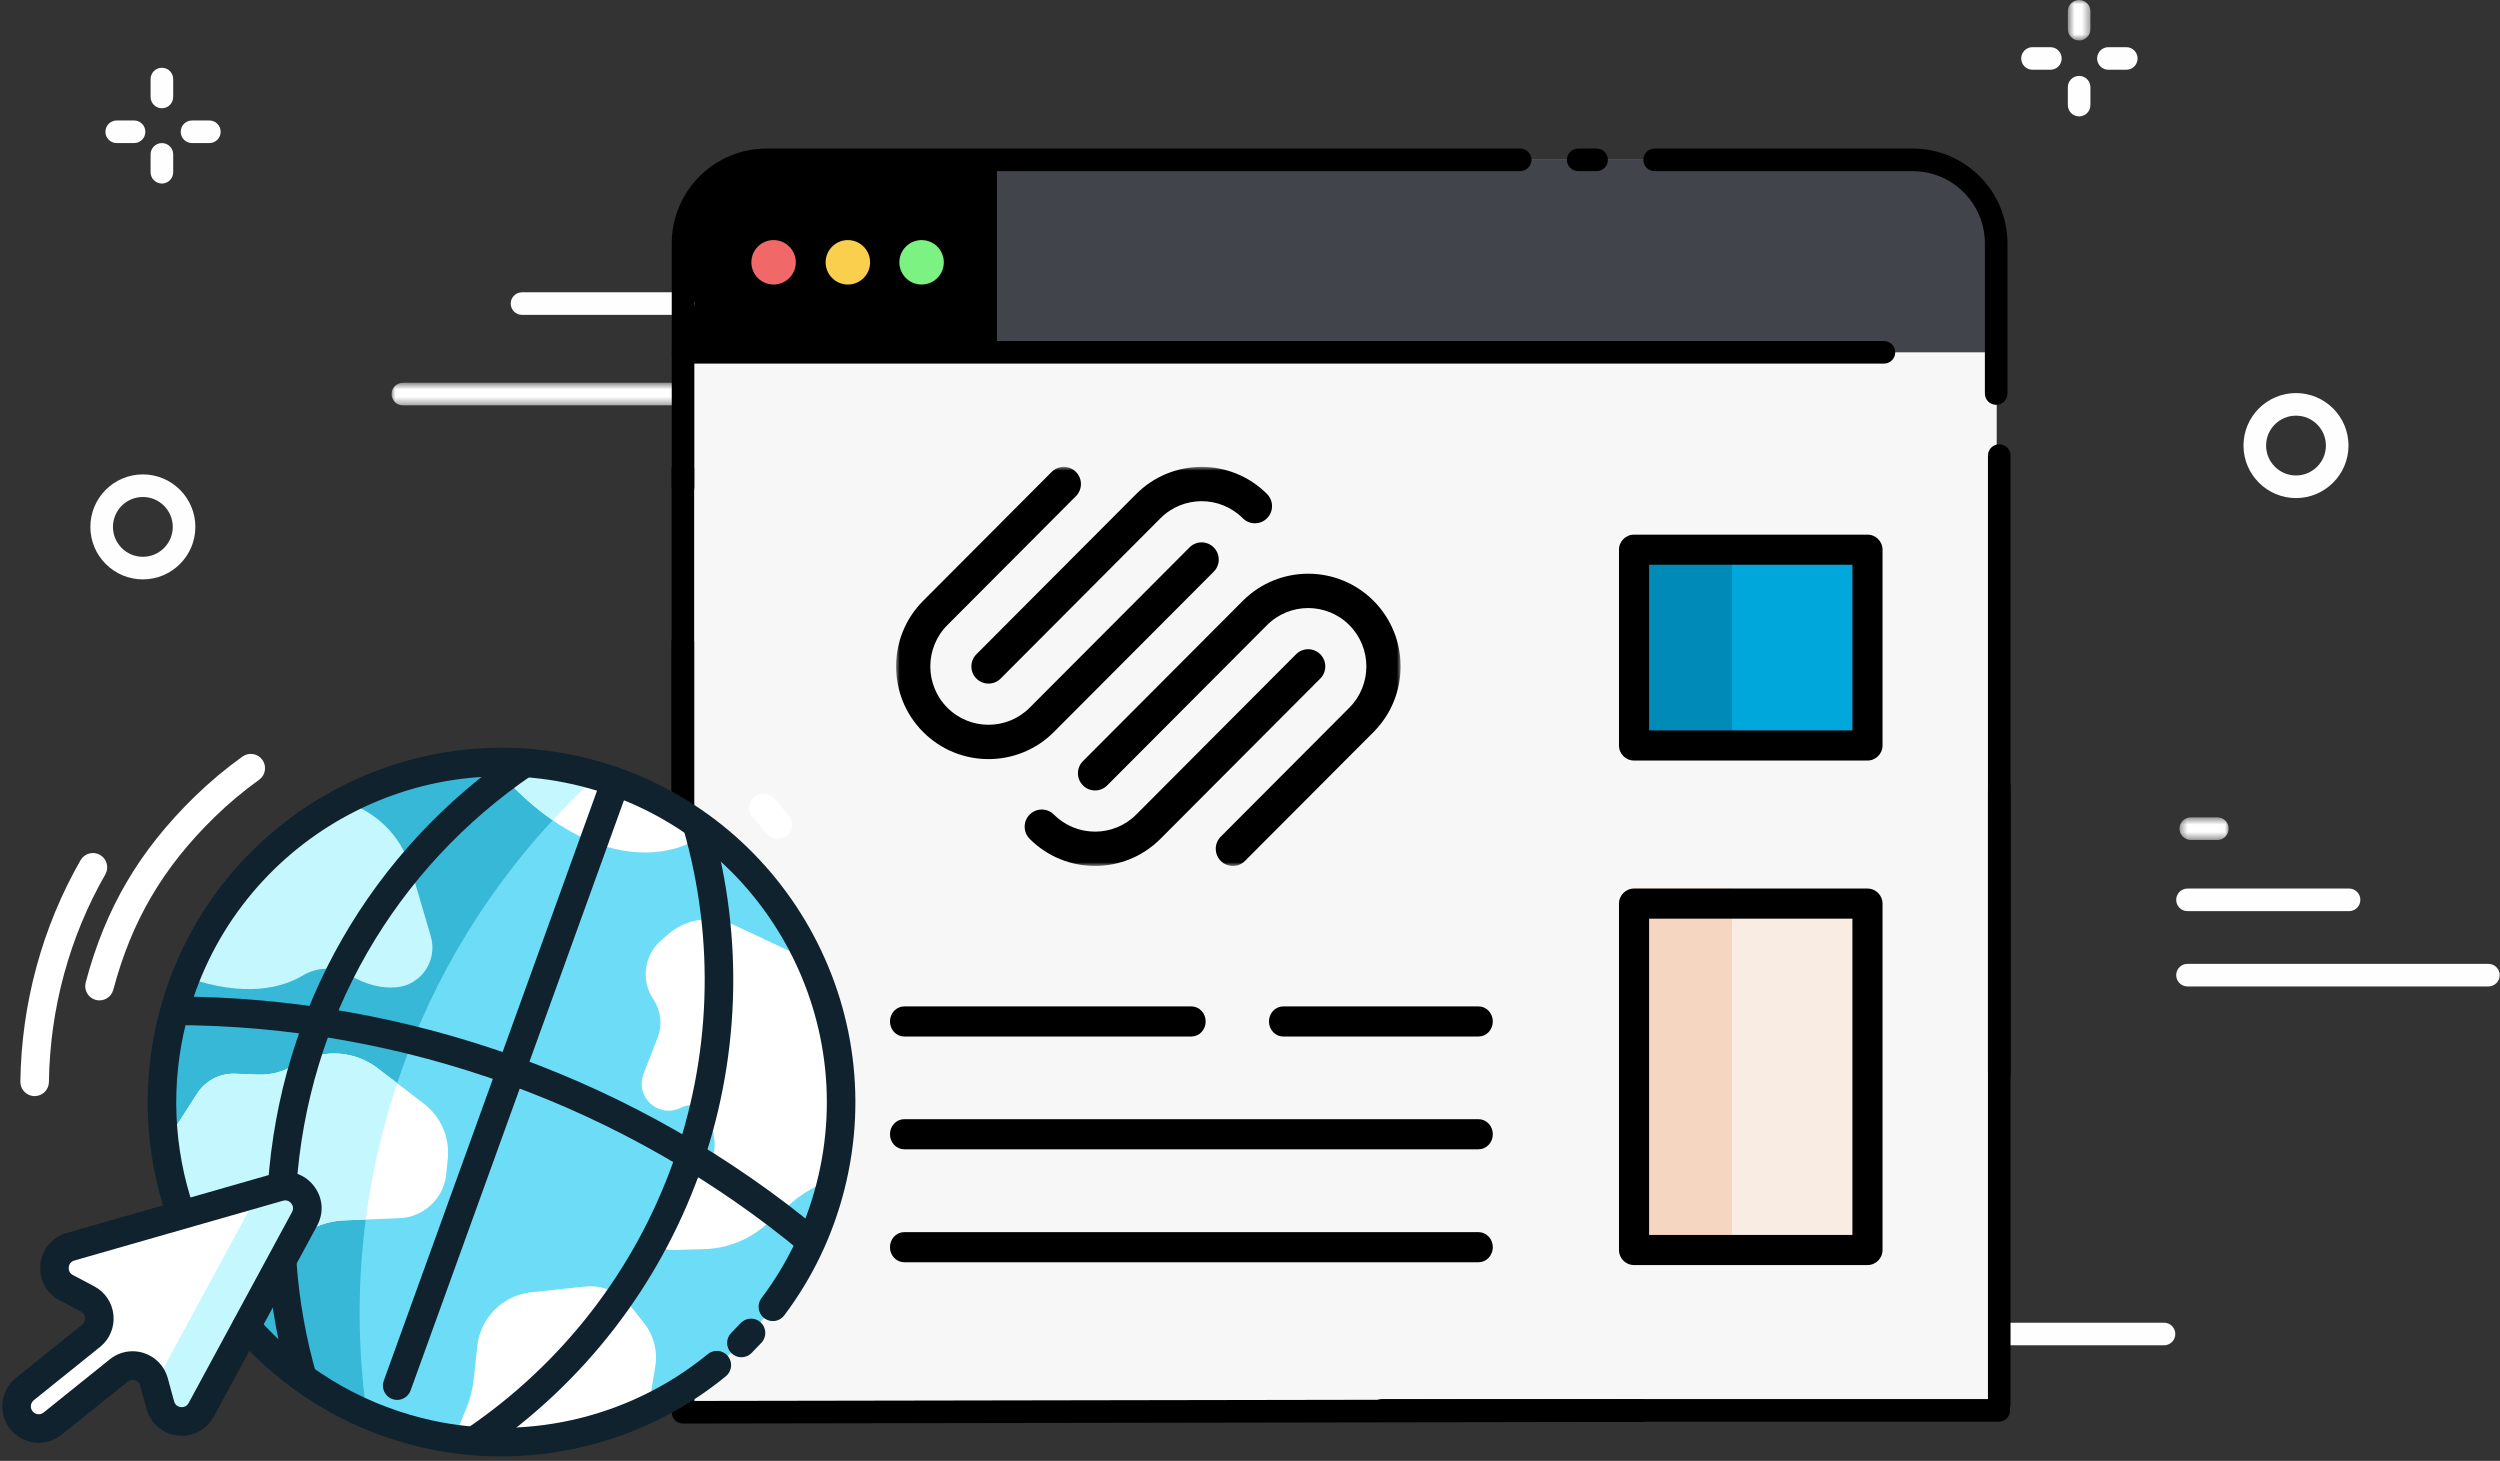 <?xml version="1.0" encoding="UTF-8"?> <svg xmlns="http://www.w3.org/2000/svg" xmlns:xlink="http://www.w3.org/1999/xlink" width="332px" height="194px" viewBox="0 0 332 194"><rect x="0" y="0" width="332" height="194" fill="#333333" stroke="none"/> <!-- Generator: Sketch 51.2 (57519) - http://www.bohemiancoding.com/sketch --> <title>Group 5</title> <desc>Created with Sketch.</desc> <defs> <polygon id="path-1" points="0.44 0.544 6.968 0.544 6.968 3.544 0.44 3.544"></polygon> <polygon id="path-3" points="0.608 0.952 3.608 0.952 3.608 6.328 0.608 6.328"></polygon> <polygon id="path-5" points="0 0.632 38.784 0.632 38.784 3.632 0 3.632"></polygon> <polygon id="path-7" points="0 0 67 0 67 53 0 53"></polygon> </defs> <g id="Symbols" stroke="none" stroke-width="1" fill="none" fill-rule="evenodd"> <g id="Group-144" transform="translate(-18, -1)"> <g id="Group-5" transform="translate(17, 0)"> <path d="M288.38,179.655 L248.419,179.655 C247.591,179.655 246.919,178.983 246.919,178.155 C246.919,177.327 247.591,176.655 248.419,176.655 L288.38,176.655 C289.208,176.655 289.88,177.327 289.88,178.155 C289.88,178.983 289.208,179.655 288.38,179.655" id="Fill-75" fill="#FEFEFE"></path> <path d="M91.708,188.404 L266.164,188.188 L266.164,33.316 C266.164,27.195 261.123,22.227 255.076,22.227 L102.94,22.227 C96.82,22.227 91.852,27.267 91.852,33.316 L91.852,47.788 L91.852,65.716 L91.708,188.404 Z" id="Fill-1" fill="#F7F7F7"></path> <path d="M255.003,22.228 L102.867,22.228 C96.748,22.228 91.779,27.268 91.779,33.316 L91.779,47.788 L266.163,47.788 L266.163,33.316 C266.163,27.196 261.123,22.228 255.075,22.228 L255.003,22.228 Z" id="Fill-3" fill="#41444B"></path> <path d="M119.932,76.372 C121.444,80.476 122.884,84.652 124.396,88.828 C124.828,90.124 125.908,91.348 127.42,91.42 C128.86,91.636 130.3,90.628 130.732,89.188 C131.668,86.452 132.532,83.644 133.396,80.908 L133.396,70.828 C132.892,70.9 132.46,71.044 132.028,71.332 C131.38,71.836 131.092,72.628 130.876,73.348 C129.796,76.732 128.788,80.116 127.708,83.5 C126.628,79.972 125.548,76.372 124.468,72.844 C124.036,70.324 120.004,70.18 119.284,72.556 C119.068,73.924 119.644,75.148 120.076,76.444 L119.932,76.372 Z" id="Fill-41" fill="#F7F7F7"></path> <path d="M102.868,22.228 C96.748,22.228 91.78,27.268 91.78,33.316 L91.78,47.788 L133.396,47.788 L133.396,22.228 L102.868,22.228 Z" id="Fill-59" fill="#000000"></path> <path d="M103.732,32.883 C105.362,32.883 106.684,34.205 106.684,35.835 C106.684,37.466 105.362,38.787 103.732,38.787 C102.102,38.787 100.78,37.466 100.78,35.835 C100.78,34.205 102.102,32.883 103.732,32.883" id="Fill-61" fill="#F06868"></path> <path d="M113.596,32.883 C115.226,32.883 116.548,34.205 116.548,35.835 C116.548,37.466 115.226,38.787 113.596,38.787 C111.966,38.787 110.644,37.466 110.644,35.835 C110.644,34.205 111.966,32.883 113.596,32.883" id="Fill-63" fill="#FACF4D"></path> <path d="M123.388,32.883 C125.018,32.883 126.34,34.205 126.34,35.835 C126.34,37.466 125.018,38.787 123.388,38.787 C121.758,38.787 120.436,37.466 120.436,35.835 C120.436,34.205 121.758,32.883 123.388,32.883" id="Fill-65" fill="#7BF281"></path> <path d="M331.461,132 L291.5,132 C290.672,132 290,131.328 290,130.5 C290,129.672 290.672,129 291.5,129 L331.461,129 C332.289,129 332.961,129.672 332.961,130.5 C332.961,131.328 332.289,132 331.461,132" id="Fill-75" fill="#FEFEFE"></path> <g id="Group-79" transform="translate(290, 109)"> <mask id="mask-2" fill="white"> <use xlink:href="#path-1"></use> </mask> <g id="Clip-78"></g> <path d="M5.468,3.544 L1.94,3.544 C1.112,3.544 0.44,2.872 0.44,2.044 C0.44,1.216 1.112,0.544 1.94,0.544 L5.468,0.544 C6.296,0.544 6.968,1.216 6.968,2.044 C6.968,2.872 6.296,3.544 5.468,3.544" id="Fill-77" fill="#FEFEFE" mask="url(#mask-2)"></path> </g> <path d="M305.908,56.199 C303.718,56.199 301.936,57.981 301.936,60.171 C301.936,62.362 303.718,64.143 305.908,64.143 C308.098,64.143 309.881,62.362 309.881,60.171 C309.881,57.981 308.098,56.199 305.908,56.199 M305.908,67.143 C302.064,67.143 298.936,64.015 298.936,60.171 C298.936,56.327 302.064,53.199 305.908,53.199 C309.753,53.199 312.881,56.327 312.881,60.171 C312.881,64.015 309.753,67.143 305.908,67.143" id="Fill-80" fill="#FEFEFE"></path> <path d="M273.291,10.264 L270.916,10.264 C270.087,10.264 269.416,9.593 269.416,8.764 C269.416,7.935 270.087,7.264 270.916,7.264 L273.291,7.264 C274.12,7.264 274.791,7.935 274.791,8.764 C274.791,9.593 274.12,10.264 273.291,10.264" id="Fill-82" fill="#FEFEFE"></path> <path d="M283.372,10.264 L280.996,10.264 C280.168,10.264 279.496,9.593 279.496,8.764 C279.496,7.935 280.168,7.264 280.996,7.264 L283.372,7.264 C284.2,7.264 284.872,7.935 284.872,8.764 C284.872,9.593 284.2,10.264 283.372,10.264" id="Fill-84" fill="#FEFEFE"></path> <path d="M277.108,16.456 C276.28,16.456 275.608,15.785 275.608,14.956 L275.608,12.58 C275.608,11.751 276.28,11.08 277.108,11.08 C277.936,11.08 278.608,11.751 278.608,12.58 L278.608,14.956 C278.608,15.785 277.936,16.456 277.108,16.456" id="Fill-86" fill="#FEFEFE"></path> <g id="Group-90" transform="translate(275, 0.048)"> <mask id="mask-4" fill="white"> <use xlink:href="#path-3"></use> </mask> <g id="Clip-89"></g> <path d="M2.108,6.328 C1.28,6.328 0.608,5.657 0.608,4.828 L0.608,2.452 C0.608,1.623 1.28,0.952 2.108,0.952 C2.936,0.952 3.608,1.623 3.608,2.452 L3.608,4.828 C3.608,5.657 2.936,6.328 2.108,6.328" id="Fill-88" fill="#FEFEFE" mask="url(#mask-4)"></path> </g> <path d="M312.956,122 L291.5,122 C290.672,122 290,121.329 290,120.5 C290,119.671 290.672,119 291.5,119 L312.956,119 C313.785,119 314.456,119.671 314.456,120.5 C314.456,121.329 313.785,122 312.956,122" id="Fill-91" fill="#FEFEFE"></path> <g id="Group-95" transform="translate(53, 51.199)"> <mask id="mask-6" fill="white"> <use xlink:href="#path-5"></use> </mask> <g id="Clip-94"></g> <path d="M37.284,3.632 L1.5,3.632 C0.672,3.632 -0,2.96 -0,2.132 C-0,1.304 0.672,0.632 1.5,0.632 L37.284,0.632 C38.113,0.632 38.784,1.304 38.784,2.132 C38.784,2.96 38.113,3.632 37.284,3.632" id="Fill-93" fill="#FEFEFE" mask="url(#mask-6)"></path> </g> <path d="M19.972,67 C17.782,67 16,68.781 16,70.972 C16,73.162 17.782,74.943 19.972,74.943 C22.162,74.943 23.944,73.162 23.944,70.972 C23.944,68.781 22.162,67 19.972,67 M19.972,77.943 C16.128,77.943 13,74.815 13,70.972 C13,67.128 16.128,64 19.972,64 C23.816,64 26.944,67.128 26.944,70.972 C26.944,74.815 23.816,77.943 19.972,77.943" id="Fill-96" fill="#FEFEFE"></path> <path d="M18.804,20 L16.5,20 C15.672,20 15,19.328 15,18.5 C15,17.672 15.672,17 16.5,17 L18.804,17 C19.633,17 20.304,17.672 20.304,18.5 C20.304,19.328 19.633,20 18.804,20" id="Fill-98" fill="#FEFEFE"></path> <path d="M28.804,20 L26.5,20 C25.672,20 25,19.328 25,18.5 C25,17.672 25.672,17 26.5,17 L28.804,17 C29.633,17 30.304,17.672 30.304,18.5 C30.304,19.328 29.633,20 28.804,20" id="Fill-100" fill="#FEFEFE"></path> <path d="M22.5,25.376 C21.671,25.376 21,24.704 21,23.876 L21,21.5 C21,20.672 21.671,20 22.5,20 C23.329,20 24,20.672 24,21.5 L24,23.876 C24,24.704 23.329,25.376 22.5,25.376" id="Fill-102" fill="#FEFEFE"></path> <path d="M22.5,15.376 C21.671,15.376 21,14.704 21,13.876 L21,11.5 C21,10.672 21.671,10 22.5,10 C23.329,10 24,10.672 24,11.5 L24,13.876 C24,14.704 23.329,15.376 22.5,15.376" id="Fill-104" fill="#FEFEFE"></path> <path d="M91.708,42.816 L70.324,42.816 C69.495,42.816 68.824,42.145 68.824,41.316 C68.824,40.487 69.495,39.816 70.324,39.816 L91.708,39.816 C92.537,39.816 93.208,40.487 93.208,41.316 C93.208,42.145 92.537,42.816 91.708,42.816" id="Fill-106" fill="#FEFEFE"></path> <path d="M213.028,23.728 L210.58,23.728 C209.752,23.728 209.08,23.057 209.08,22.228 C209.08,21.399 209.752,20.728 210.58,20.728 L213.028,20.728 C213.856,20.728 214.528,21.399 214.528,22.228 C214.528,23.057 213.856,23.728 213.028,23.728 M266.092,54.76 C265.264,54.76 264.592,54.088 264.592,53.26 L264.592,33.316 C264.592,28.029 260.291,23.728 255.004,23.728 L220.732,23.728 C219.904,23.728 219.232,23.057 219.232,22.228 C219.232,21.399 219.904,20.728 220.732,20.728 L255.004,20.728 C261.945,20.728 267.592,26.375 267.592,33.316 L267.592,53.26 C267.592,54.088 266.921,54.76 266.092,54.76 M90.208,65.716 L90.208,33.316 C90.208,26.375 95.855,20.728 102.796,20.728 L202.876,20.728 C203.704,20.728 204.376,21.399 204.376,22.228 C204.376,23.057 203.704,23.728 202.876,23.728 L102.796,23.728 C97.509,23.728 93.208,28.029 93.208,33.316 L93.208,65.716 C93.208,66.544 92.537,67.216 91.708,67.216 C90.88,67.216 90.208,66.544 90.208,65.716 Z" id="Fill-110" fill="#000000"></path> <path d="M197.349,153.127 L121.084,153.127 C120.313,153.127 119.688,152.455 119.688,151.627 C119.688,150.799 120.313,150.127 121.084,150.127 L197.349,150.127 C198.119,150.127 198.745,150.799 198.745,151.627 C198.745,152.455 198.119,153.127 197.349,153.127" id="Fill-112" stroke="#000000" fill="#000000"></path> <path d="M197.349,168.127 L121.084,168.127 C120.313,168.127 119.688,167.455 119.688,166.627 C119.688,165.799 120.313,165.127 121.084,165.127 L197.349,165.127 C198.119,165.127 198.745,165.799 198.745,166.627 C198.745,167.455 198.119,168.127 197.349,168.127" id="Fill-112" stroke="#000000" fill="#000000"></path> <path d="M266.436,189.8 L184.5,189.8 C183.672,189.8 183,189.128 183,188.3 C183,187.472 183.672,186.8 184.5,186.8 L266.436,186.8 C267.264,186.8 267.936,187.472 267.936,188.3 C267.936,189.128 267.264,189.8 266.436,189.8" id="Fill-112" fill="#000000"></path> <path d="M132.652,105.738 L50.716,105.738 C49.888,105.738 49.216,105.066 49.216,104.238 C49.216,103.41 49.888,102.738 50.716,102.738 L132.652,102.738 C133.48,102.738 134.152,103.41 134.152,104.238 C134.152,105.066 133.48,105.738 132.652,105.738" id="Fill-112" fill="#000000" transform="translate(91.684, 104.238) rotate(-270) translate(-91.684, -104.238) "></path> <path d="M132.652,128.738 L50.716,128.738 C49.888,128.738 49.216,128.066 49.216,127.238 C49.216,126.41 49.888,125.738 50.716,125.738 L132.652,125.738 C133.48,125.738 134.152,126.41 134.152,127.238 C134.152,128.066 133.48,128.738 132.652,128.738" id="Fill-112" fill="#000000" transform="translate(91.684, 127.238) rotate(-270) translate(-91.684, -127.238) "></path> <path d="M307.468,147.968 L225.532,147.968 C224.704,147.968 224.032,147.296 224.032,146.468 C224.032,145.64 224.704,144.968 225.532,144.968 L307.468,144.968 C308.296,144.968 308.968,145.64 308.968,146.468 C308.968,147.296 308.296,147.968 307.468,147.968" id="Fill-112" fill="#000000" transform="translate(266.5, 146.468) rotate(-270) translate(-266.5, -146.468) "></path> <path d="M307.468,103.968 L225.532,103.968 C224.704,103.968 224.032,103.296 224.032,102.468 C224.032,101.64 224.704,100.968 225.532,100.968 L307.468,100.968 C308.296,100.968 308.968,101.64 308.968,102.468 C308.968,103.296 308.296,103.968 307.468,103.968" id="Fill-112" fill="#000000" transform="translate(266.5, 102.468) rotate(-270) translate(-266.5, -102.468) "></path> <path d="M159.216,138.151 L121.084,138.151 C120.313,138.151 119.688,137.48 119.688,136.651 C119.688,135.823 120.313,135.151 121.084,135.151 L159.216,135.151 C159.987,135.151 160.613,135.823 160.613,136.651 C160.613,137.48 159.987,138.151 159.216,138.151" id="Fill-114" stroke="#000000" fill="#000000"></path> <path d="M197.349,138.151 L171.414,138.151 C170.643,138.151 170.018,137.48 170.018,136.651 C170.018,135.823 170.643,135.151 171.414,135.151 L197.349,135.151 C198.119,135.151 198.745,135.823 198.745,136.651 C198.745,137.48 198.119,138.151 197.349,138.151" id="Fill-116" stroke="#000000" fill="#000000"></path> <path d="M251.188,49.288 L91.708,49.288 C90.879,49.288 90.208,48.617 90.208,47.788 C90.208,46.959 90.879,46.288 91.708,46.288 L251.188,46.288 C252.016,46.288 252.688,46.959 252.688,47.788 C252.688,48.617 252.016,49.288 251.188,49.288" id="Fill-122" fill="#000000"></path> <path d="M90.648,189.61 C90.366,189.328 90.208,188.946 90.208,188.548 L90.208,177.1 C90.208,176.272 90.879,175.6 91.708,175.6 C92.537,175.6 93.208,176.272 93.208,177.1 L93.208,187.045 L218.929,186.831 C219.759,186.831 220.431,187.501 220.432,188.328 C220.433,189.157 219.763,189.83 218.935,189.831 L91.71,190.048 C91.311,190.048 90.93,189.891 90.648,189.61 Z" id="Fill-140" fill="#000000"></path> <g id="Group" transform="translate(216, 72)"> <polygon id="Fill-57" fill="#00A7DA" points="2 28 33 28 33 2 2 2"></polygon> <polygon id="Fill-59" fill="#F9ECE3" points="2 93 33 93 33 47 2 47"></polygon> <polygon id="Fill-60" fill="#008AB8" points="2 28 15 28 15 2 2 2"></polygon> <polygon id="Fill-61" fill="#F5D6C0" points="2 93 15 93 15 47 2 47"></polygon> <path d="M4,26 L31,26 L31,4 L4,4 L4,26 Z M33,30 L2,30 C0.895,30 0,29.104 0,28 L0,2 C0,0.895 0.895,0 2,0 L33,0 C34.104,0 35,0.895 35,2 L35,28 C35,29.104 34.104,30 33,30 Z" id="Fill-82" fill="#000000"></path> <path d="M4,93 L31,93 L31,51 L4,51 L4,93 Z M33,97 L2,97 C0.895,97 0,96.104 0,95 L0,49 C0,47.895 0.895,47 2,47 L33,47 C34.104,47 35,47.895 35,49 L35,95 C35,96.104 34.104,97 33,97 Z" id="Fill-83" fill="#000000"></path> </g> <g id="Group-3" transform="translate(120, 63)"> <mask id="mask-8" fill="white"> <use xlink:href="#path-7"></use> </mask> <g id="Clip-2"></g> <path d="M42.182,10.696 C41.293,9.804 39.855,9.804 38.968,10.696 L17.742,31.981 C14.727,35.006 9.821,35.006 6.806,31.983 C3.792,28.96 3.792,24.04 6.806,21.017 L23.882,3.893 C24.771,3.001 24.771,1.559 23.882,0.667 C22.993,-0.222 21.554,-0.222 20.665,0.667 L3.592,17.791 C-1.197,22.593 -1.197,30.407 3.592,35.209 C8.378,40.012 16.17,40.009 20.957,35.207 L42.182,13.922 C43.072,13.032 43.072,11.59 42.182,10.696 M49.26,3.601 C44.471,-1.202 36.679,-1.199 31.892,3.603 L10.667,24.886 C9.777,25.778 9.777,27.222 10.667,28.114 C11.556,29.004 12.995,29.004 13.884,28.114 L35.107,6.827 C38.122,3.803 43.03,3.803 46.043,6.824 C46.932,7.716 48.37,7.716 49.26,6.824 C50.147,5.935 50.147,4.492 49.26,3.601 M63.41,17.791 C58.621,12.988 50.832,12.991 46.043,17.793 L24.817,39.076 C23.928,39.968 23.928,41.41 24.817,42.304 C25.706,43.196 27.145,43.196 28.034,42.304 L49.26,21.017 C52.275,17.994 57.181,17.994 60.193,21.017 C63.208,24.04 63.208,28.96 60.193,31.983 L43.12,49.107 C42.231,49.999 42.231,51.441 43.12,52.331 C44.007,53.222 45.445,53.222 46.335,52.331 L63.41,35.209 C68.197,30.407 68.197,22.593 63.41,17.791 M56.333,24.886 C55.443,23.994 54.007,23.994 53.118,24.886 L31.892,46.173 C28.878,49.197 23.972,49.197 20.957,46.173 C20.067,45.284 18.629,45.284 17.742,46.173 C16.853,47.065 16.853,48.508 17.742,49.399 C22.528,54.202 30.321,54.199 35.107,49.397 L56.333,28.114 C57.222,27.222 57.222,25.778 56.333,24.886" id="Fill-1" fill="#000000" mask="url(#mask-8)"></path> </g> <g id="Group-2" transform="translate(57.688, 145) scale(-1, 1) translate(-57.688, -145) translate(0.688, 95)"> <path d="M10.399,17.388 C9.914,17.388 9.43,17.203 9.06,16.833 C8.319,16.092 8.319,14.889 9.058,14.146 C9.295,13.909 9.532,13.611 9.775,13.309 C10.165,12.826 10.571,12.325 11.039,11.902 C11.815,11.199 13.014,11.261 13.717,12.038 C14.417,12.818 14.356,14.018 13.579,14.721 C13.331,14.944 13.021,15.327 12.722,15.698 C12.392,16.106 12.062,16.508 11.74,16.832 C11.37,17.203 10.885,17.388 10.399,17.388" id="Fill-81" fill="#FFFFFF"></path> <g id="Group-4" transform="translate(95.526, 28.625) scale(-1, 1) rotate(-345) translate(-95.526, -28.625) translate(84.153, 2.043)" fill="#FFFFFF"> <path d="M8.748,37.808 C7.703,37.808 6.854,36.96 6.853,35.913 C6.835,25.709 9.175,17.205 14.441,8.337 C15.857,5.955 17.458,3.67 19.201,1.548 C19.864,0.74 21.061,0.624 21.868,1.289 C22.677,1.956 22.793,3.152 22.127,3.962 C20.507,5.936 19.016,8.061 17.699,10.278 C12.804,18.524 10.627,26.428 10.644,35.905 C10.645,36.955 9.798,37.807 8.751,37.808 L8.748,37.808 Z" id="Fill-80"></path> <path d="M3.719,52.313 C2.872,52.313 2.101,51.742 1.882,50.881 C-0.664,40.841 -0.626,30.304 1.991,20.412 C2.259,19.396 3.297,18.793 4.309,19.061 C5.321,19.331 5.924,20.37 5.656,21.383 C3.203,30.655 3.169,40.531 5.557,49.947 C5.815,50.964 5.201,51.996 4.186,52.255 C4.031,52.294 3.873,52.313 3.719,52.313" id="Fill-83"></path> </g> <path d="M90.783,41.244 C96.915,65.42 82.32,89.998 58.184,96.138 C34.048,102.281 9.511,87.661 3.38,63.485 C-2.751,39.31 11.844,14.733 35.98,8.591 C60.115,2.451 84.652,17.068 90.783,41.244" id="Fill-84" fill="#6DDDF7"></path> <path d="M35.978,8.586 C35.426,8.726 34.882,8.886 34.34,9.047 C45.614,19.259 54.631,32.299 60.167,47.613 C65.704,62.932 67.113,78.737 64.976,93.814 C84.971,85.183 96.313,63.05 90.781,41.24 C84.65,17.064 60.114,2.443 35.978,8.586" id="Fill-85" fill="#36B8D6"></path> <path d="M89.007,35.769 C84.962,25.486 77.426,17.353 68.145,12.438 C63.837,13.629 60.402,16.983 59.122,21.344 L56.476,30.351 C55.533,33.561 57.761,36.849 61.091,37.116 C62.845,37.258 64.943,36.885 67.31,35.463 C69.198,34.328 71.564,34.402 73.453,35.533 C76.205,37.178 81.125,38.528 89.007,35.769" id="Fill-86" fill="#C5F7FF"></path> <path d="M91.824,57.954 L87.514,51.229 C86.419,49.518 84.503,48.516 82.475,48.592 L79.404,48.708 C77.887,48.765 76.382,48.416 75.045,47.695 L73.828,47.041 C70.53,45.266 66.497,45.589 63.524,47.871 L57.378,52.588 C55.136,54.307 53.943,57.066 54.225,59.88 L54.429,61.914 C54.752,65.148 57.405,67.647 60.646,67.775 L67.971,68.064 C70.578,68.166 73.051,69.245 74.902,71.085 L83.031,79.611 C87.761,73.341 90.834,65.88 91.824,57.954" id="Fill-87" fill="#FFFFFF"></path> <path d="M87.515,51.229 C86.419,49.517 84.502,48.515 82.475,48.592 L79.404,48.709 C77.887,48.766 76.381,48.415 75.044,47.696 L73.829,47.04 C70.53,45.266 66.498,45.59 63.524,47.872 L60.944,49.85 C62.948,55.844 64.324,61.901 65.116,67.952 L67.97,68.064 C70.577,68.167 73.05,69.244 74.903,71.086 L83.031,79.611 C87.76,73.342 90.835,65.879 91.824,57.953 L87.515,51.229 Z" id="Fill-88" fill="#C5F7FF"></path> <path d="M3.203,62.702 C5.135,63.337 6.929,64.333 8.475,65.657 L12.114,68.774 C14.363,70.698 17.2,71.797 20.157,71.884 L24.349,72.008 C26.381,72.067 27.756,69.952 26.879,68.114 L26.819,67.992 C26.371,67.051 25.712,66.227 24.895,65.583 L20.949,62.476 C19.334,61.204 18.532,59.157 18.851,57.124 L19.16,55.16 C19.459,53.259 21.529,52.209 23.237,53.094 C24.922,53.97 26.997,53.376 27.968,51.741 C28.533,50.789 28.629,49.627 28.224,48.594 L26.355,43.812 C25.698,42.131 25.903,40.233 26.905,38.732 L26.941,38.679 C28.595,36.2 28.159,32.878 25.921,30.913 L24.997,30.102 C22.565,27.969 19.104,27.478 16.177,28.854 L9.511,31.986 C8.541,32.443 7.504,32.712 6.454,32.79 C2.127,41.789 0.748,52.262 3.203,62.702" id="Fill-89" fill="#FFFFFF"></path> <path d="M43.15,77.616 L36.023,76.856 C33.696,76.609 31.406,77.578 29.959,79.42 L28.122,81.76 C26.864,83.363 26.335,85.421 26.664,87.432 L27.585,93.075 C35.406,96.841 44.342,98.373 53.399,97.08 L51.703,92.878 C51.224,91.692 50.912,90.446 50.777,89.175 L50.305,84.777 C49.901,81.001 46.92,78.017 43.15,77.616" id="Fill-90" fill="#FFFFFF"></path> <path d="M48.526,7.232 C43.825,6.891 40.782,7.371 35.963,8.597 C30.122,10.084 24.844,12.652 20.282,16.032 C18.842,17.099 32.434,26.377 48.526,7.232" id="Fill-91" fill="#FFFFFF"></path> <path d="M35.963,8.598 C35.417,8.736 34.881,8.894 34.345,9.051 C36.404,10.915 38.385,12.877 40.285,14.927 C42.908,13.115 45.677,10.622 48.526,7.232 C43.826,6.891 40.781,7.371 35.963,8.598" id="Fill-92" fill="#C5F7FF"></path> <path d="M104.327,71.569 L76.635,63.631 C74.129,62.913 71.998,65.574 73.241,67.867 L86.974,93.228 C88.239,95.562 91.696,95.162 92.396,92.6 L93.238,89.515 C93.795,87.471 96.263,86.667 97.914,87.995 L106.707,95.062 C107.973,96.08 109.825,95.876 110.841,94.608 C111.857,93.339 111.654,91.485 110.388,90.467 L101.595,83.4 C99.945,82.074 100.192,79.486 102.064,78.498 L104.89,77.005 C107.234,75.767 106.876,72.298 104.327,71.569" id="Fill-93" fill="#FFFFFF"></path> <path d="M80.836,67.113 C80.411,66.326 80.388,65.499 80.634,64.778 L76.635,63.631 C74.13,62.913 71.999,65.573 73.241,67.868 L86.974,93.229 C88.238,95.563 91.697,95.162 92.396,92.601 L93.147,89.846 L80.836,67.113 Z" id="Fill-94" fill="#C5F7FF"></path> <path d="M47.161,99.414 C36.395,99.414 25.767,95.713 17.289,88.761 C16.479,88.096 16.359,86.899 17.022,86.089 C17.684,85.277 18.88,85.157 19.69,85.822 C30.269,94.496 44.484,97.666 57.718,94.298 C66.225,92.133 73.769,87.509 79.534,80.924 C80.224,80.136 81.421,80.055 82.21,80.748 C82.996,81.441 83.074,82.639 82.385,83.428 C76.112,90.591 67.905,95.623 58.651,97.979 C54.865,98.942 51.004,99.414 47.161,99.414" id="Fill-95" fill="#0F222E"></path> <path d="M11.055,81.439 C10.48,81.439 9.913,81.178 9.54,80.684 C5.784,75.692 3.092,70.063 1.543,63.953 C-4.836,38.8 10.403,13.141 35.513,6.751 C60.62,0.367 86.241,15.627 92.62,40.777 C94.881,49.69 94.503,58.978 91.53,67.639 C91.19,68.629 90.113,69.158 89.12,68.815 C88.13,68.476 87.603,67.395 87.945,66.403 C90.678,58.443 91.024,49.906 88.947,41.711 C83.082,18.591 59.533,4.558 36.446,10.432 C13.363,16.305 -0.647,39.896 5.217,63.018 C6.642,68.637 9.115,73.811 12.568,78.397 C13.197,79.235 13.03,80.425 12.195,81.056 C11.854,81.314 11.452,81.439 11.055,81.439" id="Fill-96" fill="#0F222E"></path> <path d="M15.231,86.242 C14.747,86.242 14.261,86.057 13.892,85.689 C13.439,85.234 12.994,84.773 12.559,84.303 C11.848,83.532 11.893,82.332 12.662,81.619 C13.43,80.905 14.628,80.951 15.341,81.722 C15.741,82.154 16.152,82.581 16.569,82.997 C17.311,83.738 17.312,84.942 16.573,85.685 C16.203,86.056 15.717,86.242 15.231,86.242" id="Fill-97" fill="#0F222E"></path> <path d="M60.944,91.912 C60.168,91.912 59.441,91.432 59.162,90.66 L30.173,10.465 C29.817,9.479 30.325,8.392 31.309,8.033 C32.295,7.673 33.38,8.185 33.737,9.173 L62.726,89.366 C63.082,90.354 62.574,91.441 61.59,91.798 C61.376,91.876 61.157,91.912 60.944,91.912" id="Fill-98" fill="#0F222E"></path> <path d="M49.651,98.907 C22.368,80.409 10.174,46.674 19.307,14.967 L22.951,16.02 C14.273,46.142 25.857,78.188 51.776,95.763 L49.651,98.907 Z" id="Fill-99" fill="#0F222E"></path> <path d="M75.304,89.604 L71.661,88.551 C73.061,83.694 73.951,78.685 74.308,73.661 L78.089,73.931 C77.714,79.219 76.776,84.493 75.304,89.604" id="Fill-100" fill="#0F222E"></path> <path d="M74.324,63.671 C72.809,41.345 61.332,21.349 42.836,8.807 L44.96,5.663 C64.429,18.866 76.51,39.914 78.106,63.414 L74.324,63.671 Z" id="Fill-101" fill="#0F222E"></path> <path d="M7.065,72.434 L4.643,69.511 C28.747,49.463 59.278,38.39 90.612,38.333 L90.62,42.13 C60.166,42.186 30.492,52.947 7.065,72.434" id="Fill-102" fill="#0F222E"></path> <path d="M96.079,85.446 C97.163,85.446 98.229,85.813 99.101,86.514 L107.894,93.581 C108.341,93.941 109.001,93.87 109.363,93.419 C109.724,92.968 109.65,92.309 109.2,91.948 L100.409,84.881 C99.133,83.857 98.466,82.271 98.622,80.642 C98.777,79.011 99.734,77.581 101.181,76.818 L104.005,75.325 C104.57,75.028 104.58,74.503 104.557,74.291 C104.536,74.08 104.418,73.57 103.807,73.394 L103.806,73.394 L76.113,65.457 C75.51,65.284 75.141,65.643 75.011,65.808 C74.881,65.971 74.608,66.41 74.908,66.962 L88.639,92.324 C88.944,92.886 89.471,92.886 89.679,92.863 C89.891,92.839 90.399,92.716 90.568,92.1 L91.41,89.014 C91.84,87.434 93.026,86.19 94.582,85.684 C95.073,85.524 95.579,85.446 96.079,85.446 M108.542,97.606 C107.479,97.606 106.411,97.258 105.52,96.543 L96.727,89.476 C96.331,89.156 95.912,89.241 95.752,89.296 C95.59,89.348 95.201,89.524 95.066,90.015 L94.224,93.101 C93.701,95.019 92.087,96.408 90.114,96.637 C88.14,96.866 86.256,95.882 85.308,94.134 L71.575,68.772 C70.63,67.027 70.813,64.98 72.054,63.43 C73.295,61.882 75.251,61.258 77.156,61.805 L104.848,69.743 C106.758,70.289 108.124,71.92 108.328,73.9 C108.533,75.878 107.531,77.758 105.773,78.685 L102.949,80.177 C102.498,80.414 102.412,80.833 102.395,81.003 C102.379,81.172 102.385,81.6 102.782,81.919 L111.575,88.986 C113.654,90.658 113.987,93.714 112.319,95.796 C111.365,96.987 109.959,97.606 108.542,97.606" id="Fill-103" fill="#0F222E"></path> </g> </g> </g> </g> </svg> 